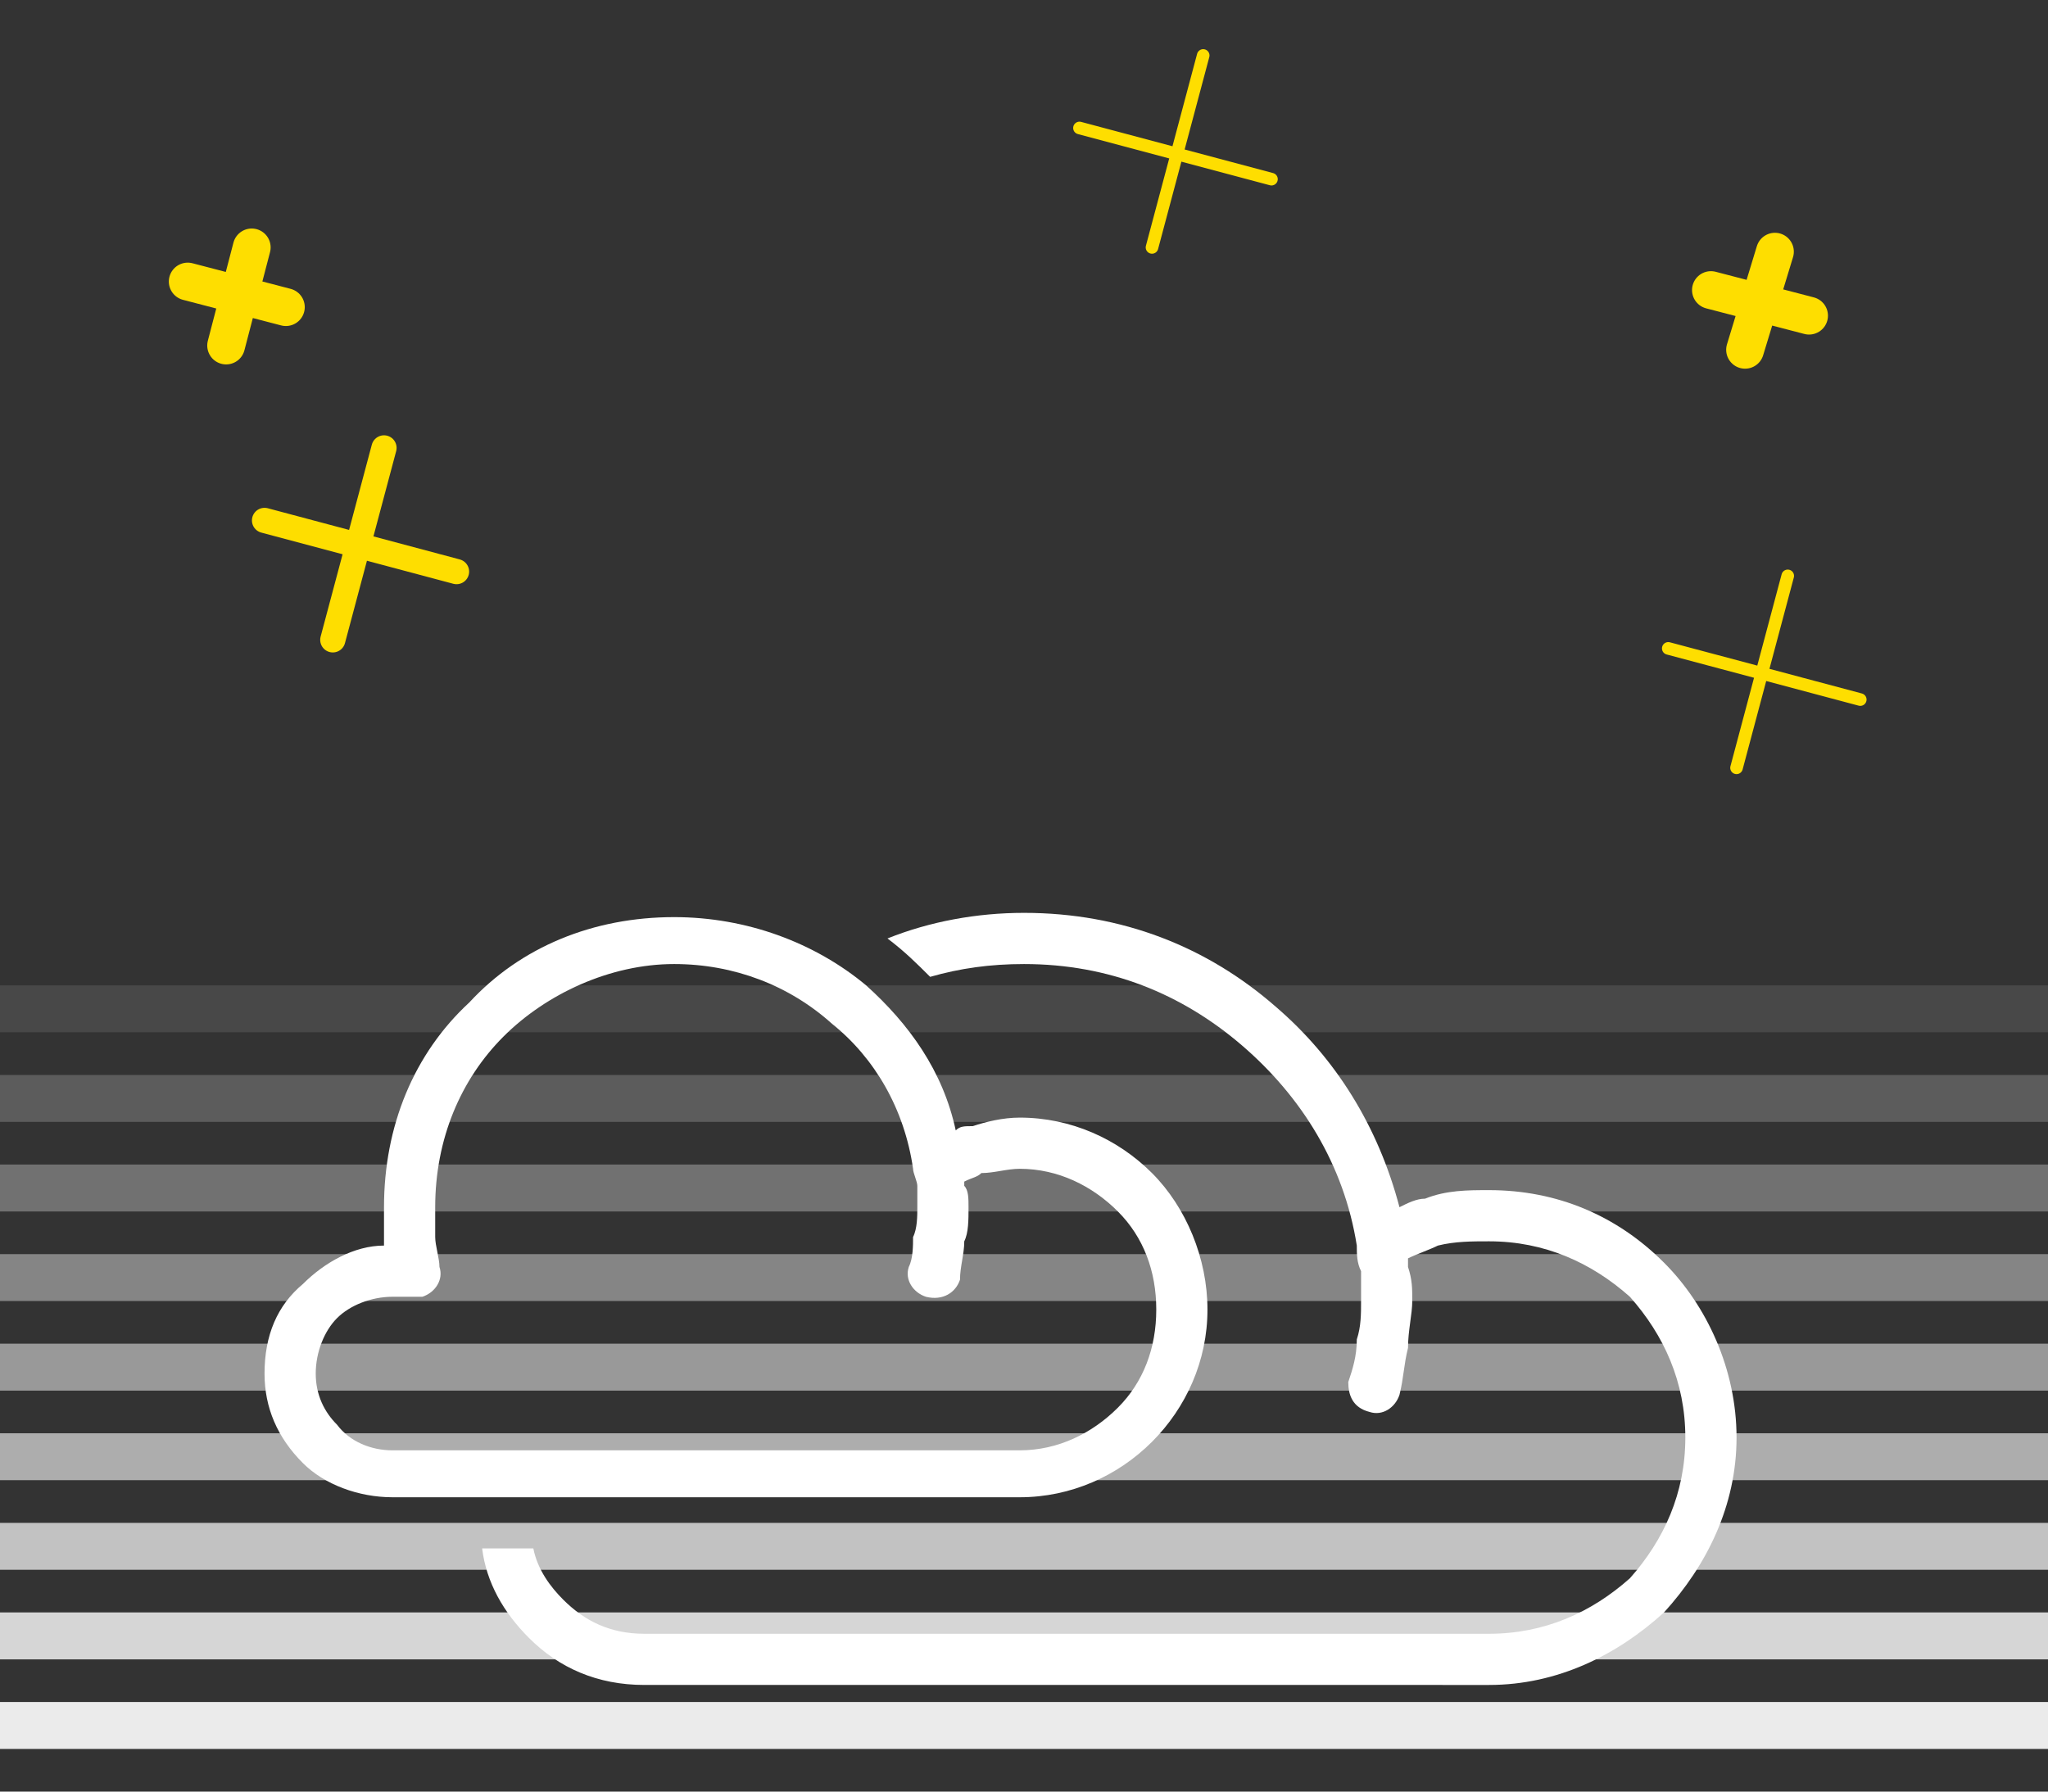 <?xml version="1.0" encoding="utf-8"?>
<!-- Generator: Adobe Illustrator 26.0.1, SVG Export Plug-In . SVG Version: 6.00 Build 0)  -->
<svg version="1.1" id="Ebene_1" xmlns="http://www.w3.org/2000/svg" xmlns:xlink="http://www.w3.org/1999/xlink" x="0px" y="0px"
	 viewBox="0 0 480 420" style="enable-background:new 0 0 480 420;" xml:space="preserve">
<rect x="0" y="0" width="480" height="420" fill="#333333" stroke="none"/>
<style type="text/css">
	.st0{fill:#FFFFFF;}
	.st1{fill:none;stroke:#FEDE00;stroke-width:8.858;stroke-linecap:round;stroke-linejoin:round;}
	.st2{fill:none;stroke:#FEDE00;stroke-width:5.905;stroke-linecap:round;stroke-linejoin:round;}
	.st3{fill:none;stroke:#FEDE00;stroke-width:2.953;stroke-linecap:round;stroke-linejoin:round;}
	.st4{fill-rule:evenodd;clip-rule:evenodd;fill:#FFFFFF;fill-opacity:0;}
	.st5{fill-rule:evenodd;clip-rule:evenodd;fill:#FFFFFF;fill-opacity:0.102;}
	.st6{fill-rule:evenodd;clip-rule:evenodd;fill:#FFFFFF;fill-opacity:0.2;}
	.st7{fill-rule:evenodd;clip-rule:evenodd;fill:#FFFFFF;fill-opacity:0.302;}
	.st8{fill-rule:evenodd;clip-rule:evenodd;fill:#FFFFFF;fill-opacity:0.4;}
	.st9{fill-rule:evenodd;clip-rule:evenodd;fill:#FFFFFF;fill-opacity:0.502;}
	.st10{fill-rule:evenodd;clip-rule:evenodd;fill:#FFFFFF;fill-opacity:0.6;}
	.st11{fill-rule:evenodd;clip-rule:evenodd;fill:#FFFFFF;fill-opacity:0.702;}
	.st12{fill-rule:evenodd;clip-rule:evenodd;fill:#FFFFFF;fill-opacity:0.8;}
	.st13{fill-rule:evenodd;clip-rule:evenodd;fill:#FFFFFF;fill-opacity:0.902;}
</style>
<g>
	<g>
		<path class="st0" d="M395,337c0-13-5-24-13-33c-9-8-20-13-33-13c-4,0-8,0-12,1c-2,1-5,2-7,3c0,1,0,1,0,2c1,3,1,5,1,8s-1,7-1,11
			c-1,4-1,7-2,11c-1,3-4,5-7,4c-4-1-5-4-5-7c1-3,2-6,2-10c1-3,1-6,1-9s0-5,0-7c-1-2-1-4-1-6l0,0c-3-19-13-35-27-47s-31-19-51-19
			c-8,0-15,1-22,3c-3-3-6-6-10-9c10-4,21-6,32-6c23,0,43,8,59,22c14,12,24,28,29,47c2-1,4-2,6-2c5-2,10-2,15-2c16,0,30,6,41,17
			c10,10,17,25,17,41s-7,30-17,41c-11,10-25,17-41,17H240h-89c-11,0-20-4-27-11c-6-6-10-13-11-21h12c1,5,4,9,7,12c5,5,11,8,19,8h89
			h109c13,0,24-5,33-13C390,361,395,350,395,337z M318,292L318,292L318,292z"/>
	</g>
	<path class="st0" d="M271,307c0-9-3-17-9-23s-14-10-23-10c-3,0-6,1-9,1c-1,1-2,1-4,2c0,0,0,0,0,1c1,1,1,3,1,5c0,3,0,6-1,8
		c0,3-1,6-1,9c-1,3-4,5-8,4c-3-1-5-4-4-7c1-2,1-5,1-7c1-2,1-5,1-7s0-3,0-5c0-1-1-3-1-4l0,0c-2-14-9-26-19-34c-10-9-23-14-37-14
		c-15,0-30,7-40,17s-16,24-16,40c0,2,0,5,0,7s1,5,1,7c1,3-1,6-4,7c-1,0-2,0-3,0s-1,0-2,0s-1,0-2,0c-5,0-10,2-13,5s-5,8-5,13
		s2,9,5,12l0,0l0,0c3,4,8,6,13,6h66h81c9,0,17-4,23-10S271,316,271,307z M270,275c8,8,13,20,13,32s-5,23-13,31s-19,13-31,13h-81H92
		c-8,0-16-3-21-8l0,0c-6-6-9-13-9-21c0-9,3-16,9-21c5-5,12-9,19-9l0,0c0-3,0-6,0-9c0-19,7-36,20-48c12-13,29-20,48-20
		c17,0,33,6,45,16c10,9,18,20,21,34c1-1,2-1,4-1c3-1,7-2,11-2C251,262,262,267,270,275z"/>
	<g>
		<path class="st1" d="M416,59l-7,23 M424,74l-23-6"/>
		<path class="st2" d="M90,105l-12,45 M107,134l-45-12"/>
		<path class="st3" d="M282,13l-12,45 M298,42l-45-12"/>
		<path class="st1" d="M59,58l-6,23 M67,72l-23-6"/>
		<path class="st3" d="M419,135l-12,45 M436,164l-45-12"/>
	</g>
	<g>
		<polygon class="st4" points="480,221 0,221 0,210 480,210 		"/>
		<g id="_285104424">
			<path class="st5" d="M480,242c-160,0-320,0-480,0c0-4,0-7,0-11c160,0,320,0,480,0C480,235,480,238,480,242z"/>
			<path class="st6" d="M480,263c-160,0-320,0-480,0c0-4,0-7,0-11c160,0,320,0,480,0C480,256,480,259,480,263z"/>
			<path class="st7" d="M480,284c-160,0-320,0-480,0c0-4,0-7,0-11c160,0,320,0,480,0C480,277,480,280,480,284z"/>
			<path class="st8" d="M480,305c-160,0-320,0-480,0c0-4,0-7,0-11c160,0,320,0,480,0C480,298,480,301,480,305z"/>
			<path class="st9" d="M480,326c-160,0-320,0-480,0c0-4,0-7,0-11c160,0,320,0,480,0C480,319,480,322,480,326z"/>
			<path class="st10" d="M480,347c-160,0-320,0-480,0c0-4,0-7,0-11c160,0,320,0,480,0C480,340,480,343,480,347z"/>
			<path class="st11" d="M480,368c-160,0-320,0-480,0c0-4,0-7,0-11c160,0,320,0,480,0C480,361,480,364,480,368z"/>
			<path class="st12" d="M480,389c-160,0-320,0-480,0c0-4,0-7,0-11c160,0,320,0,480,0C480,382,480,385,480,389z"/>
		</g>
		<polygon class="st13" points="480,410 0,410 0,399 480,399 		"/>
	</g>
</g>
</svg>
